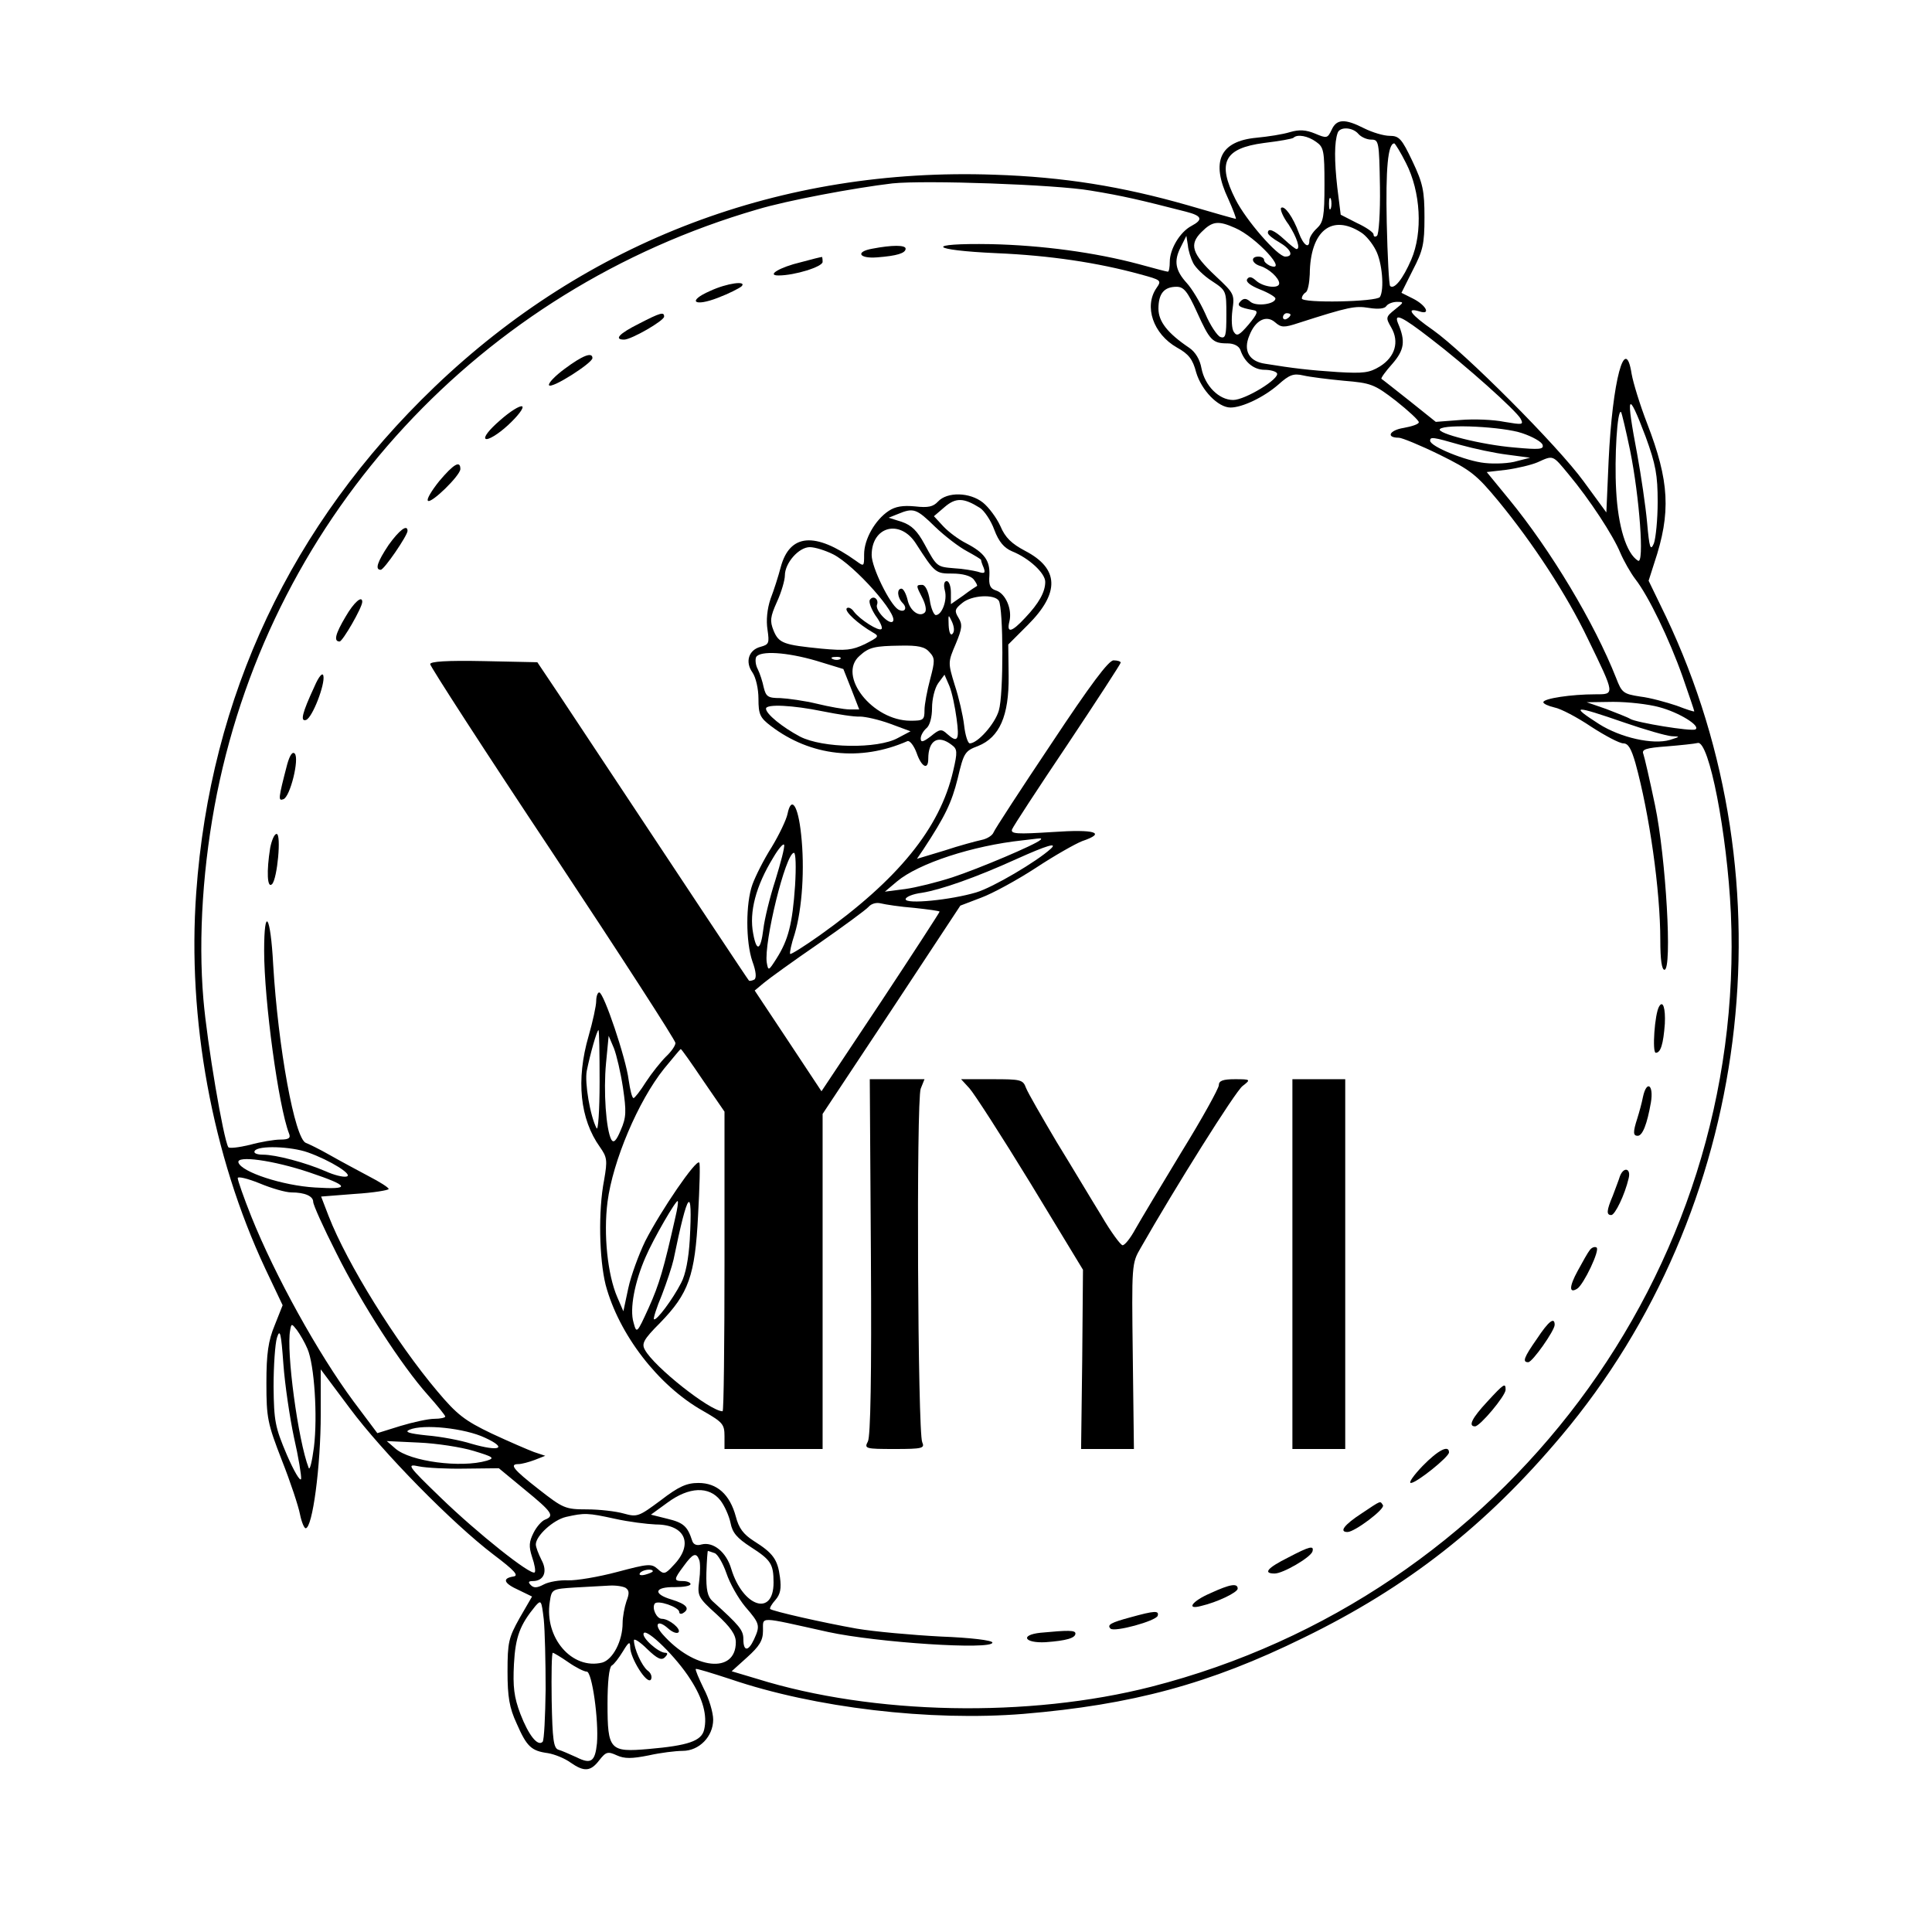 <?xml version="1.0" standalone="no"?>
<!DOCTYPE svg PUBLIC "-//W3C//DTD SVG 20010904//EN"
 "http://www.w3.org/TR/2001/REC-SVG-20010904/DTD/svg10.dtd">
<svg version="1.0" xmlns="http://www.w3.org/2000/svg"
 width="512pt" height="512pt" viewBox="0 0 512 512"
 preserveAspectRatio="xMidYMid meet">

<g transform="translate(0,512) scale(0.1,-0.1)"
fill="#000000" stroke="none">
<path d="M3529 4776 c-11 -23 -13 -23 -44 -10 -24 10 -42 11 -66 4 -19 -6 -58
-12 -89 -15 -97 -9 -122 -63 -75 -162 13 -29 22 -53 20 -53 -2 0 -59 16 -127
36 -175 50 -329 75 -513 81 -564 20 -1079 -175 -1483 -562 -380 -364 -595
-820 -632 -1341 -24 -334 42 -695 183 -996 l46 -97 -21 -53 c-17 -41 -22 -75
-22 -153 0 -93 3 -107 41 -205 23 -58 44 -122 48 -143 4 -20 11 -37 15 -37 18
0 40 163 40 303 l0 118 77 -103 c87 -117 273 -306 381 -388 57 -43 68 -56 52
-58 -30 -5 -25 -18 15 -36 l35 -17 -33 -57 c-29 -52 -32 -64 -32 -142 0 -67 5
-96 24 -137 27 -62 39 -73 83 -79 18 -3 45 -14 60 -25 36 -25 53 -24 76 6 18
23 23 24 47 13 20 -9 39 -9 84 0 31 7 72 12 90 12 44 0 81 38 81 83 0 18 -11
56 -25 82 -13 27 -23 50 -21 52 1 2 43 -11 92 -27 223 -76 529 -112 776 -92
287 24 493 79 743 202 275 134 483 297 683 535 503 598 613 1464 277 2171
l-46 95 15 47 c45 134 40 217 -19 370 -19 49 -37 108 -41 131 -17 109 -51 -17
-61 -230 l-6 -137 -60 82 c-69 95 -317 343 -399 401 -59 41 -74 61 -37 50 32
-11 19 16 -17 34 l-30 15 30 60 c27 52 31 69 31 140 0 70 -4 90 -32 149 -28
59 -35 67 -60 67 -16 0 -46 9 -68 20 -51 26 -73 25 -86 -4z m71 -11 c7 -8 22
-15 34 -15 20 0 21 -5 23 -125 1 -69 -3 -127 -8 -130 -5 -4 -9 -2 -9 4 0 5
-20 19 -44 30 l-43 22 -9 72 c-8 71 -8 120 1 145 6 17 40 15 55 -3z m-112 -21
c20 -14 22 -23 22 -113 0 -85 -3 -100 -20 -116 -11 -10 -20 -24 -20 -32 0 -24
-16 -13 -28 20 -15 41 -38 74 -47 66 -3 -4 5 -24 20 -44 22 -34 32 -65 21 -65
-3 0 -17 11 -32 25 -27 25 -44 32 -44 18 0 -5 14 -16 30 -25 31 -18 40 -38 16
-38 -20 0 -104 96 -132 152 -49 97 -30 135 75 149 41 5 76 11 79 14 10 10 38
5 60 -11z m238 -56 c39 -76 45 -184 14 -256 -22 -51 -45 -80 -56 -70 -3 3 -7
79 -9 168 -3 142 3 210 20 210 2 0 17 -24 31 -52z m-836 -73 c86 -14 132 -25
253 -56 43 -11 46 -21 14 -38 -30 -16 -57 -61 -57 -95 0 -14 -2 -26 -5 -26 -3
0 -37 9 -77 20 -116 31 -257 50 -392 53 -178 3 -164 -16 16 -24 140 -6 267
-25 380 -56 55 -15 57 -16 43 -36 -34 -49 -9 -122 54 -158 31 -17 42 -31 51
-66 14 -47 58 -93 91 -93 31 0 88 27 127 61 29 26 40 30 66 24 17 -4 65 -10
107 -14 72 -6 81 -9 138 -53 34 -27 61 -52 61 -57 0 -5 -18 -11 -40 -15 -38
-6 -48 -26 -13 -26 8 0 57 -20 108 -45 83 -41 98 -53 156 -123 92 -112 181
-248 237 -365 73 -150 72 -147 19 -147 -62 0 -137 -11 -137 -21 0 -4 13 -10
30 -14 16 -3 60 -26 97 -51 37 -24 75 -44 85 -44 13 0 21 -14 32 -52 37 -134
66 -337 66 -470 0 -52 4 -78 11 -78 21 0 4 297 -25 436 -14 67 -28 128 -31
136 -5 12 7 16 62 20 37 3 74 7 82 9 30 8 78 -239 88 -451 42 -952 -602 -1811
-1536 -2050 -325 -83 -737 -75 -1045 21 l-67 20 41 37 c32 29 42 44 42 70 1
39 -17 39 173 -3 129 -28 435 -48 435 -28 0 6 -58 13 -137 16 -76 4 -176 13
-223 21 -90 16 -222 46 -229 52 -2 2 4 13 14 24 13 15 16 30 12 60 -6 47 -18
64 -69 96 -28 18 -40 34 -48 65 -16 59 -50 89 -99 89 -31 0 -52 -9 -100 -46
-58 -43 -62 -45 -98 -35 -21 6 -65 11 -98 11 -57 0 -63 3 -127 53 -68 53 -79
67 -54 67 8 0 27 5 43 11 l28 11 -30 10 c-16 6 -67 28 -112 49 -71 34 -92 50
-144 112 -109 129 -239 338 -288 464 l-20 52 89 7 c50 3 90 10 90 13 0 4 -24
19 -53 34 -28 15 -75 40 -103 56 -28 16 -57 30 -63 32 -30 10 -74 254 -87 472
-7 133 -24 158 -24 37 0 -132 38 -412 66 -484 5 -12 -1 -16 -23 -16 -16 0 -52
-6 -81 -14 -29 -7 -55 -10 -57 -6 -13 22 -56 274 -66 392 -14 165 -1 360 36
545 150 742 699 1335 1432 1548 80 24 257 57 358 69 87 9 432 -3 525 -19z
m637 -47 c-3 -7 -5 -2 -5 12 0 14 2 19 5 13 2 -7 2 -19 0 -25z m-254 -52 c56
-24 144 -120 92 -100 -8 4 -15 10 -15 15 0 5 -7 9 -15 9 -22 0 -18 -18 5 -25
23 -7 50 -32 50 -46 0 -15 -42 -10 -61 7 -12 11 -19 12 -24 4 -4 -7 9 -17 34
-27 23 -9 41 -20 41 -24 0 -15 -50 -22 -66 -9 -11 10 -18 10 -26 2 -12 -12 -4
-17 34 -24 13 -2 11 -9 -13 -38 -25 -29 -31 -32 -39 -20 -6 8 -7 34 -4 58 6
42 5 44 -44 90 -64 60 -71 84 -38 117 29 29 44 31 89 11z m334 -12 c13 -8 30
-29 39 -47 17 -32 23 -104 11 -124 -8 -13 -207 -17 -207 -4 0 6 5 13 10 16 6
3 10 25 11 48 1 115 58 161 136 111z m-445 -81 c6 -12 28 -34 50 -48 38 -25
38 -26 38 -90 0 -54 -2 -63 -16 -58 -8 3 -27 31 -40 62 -14 31 -36 67 -49 81
-30 33 -35 58 -16 95 l15 30 4 -25 c1 -14 8 -35 14 -47z m10 -130 c34 -75 41
-83 81 -83 17 0 30 -7 34 -17 11 -33 36 -53 64 -53 15 0 30 -4 33 -9 9 -14
-84 -71 -116 -71 -38 0 -75 38 -84 84 -4 23 -16 43 -32 54 -58 39 -82 70 -82
104 0 40 15 58 48 58 19 0 29 -12 54 -67z m525 7 c-25 -20 -25 -22 -10 -48 22
-38 10 -78 -30 -103 -28 -17 -43 -19 -112 -15 -76 5 -118 10 -192 22 -43 6
-59 35 -42 75 16 41 45 55 68 35 16 -14 23 -15 62 -2 134 43 150 46 187 40 25
-4 42 -2 46 5 4 6 17 11 28 11 19 0 19 -1 -5 -20z m-277 -14 c0 -3 -4 -8 -10
-11 -5 -3 -10 -1 -10 4 0 6 5 11 10 11 6 0 10 -2 10 -4z m371 -63 c93 -71 227
-191 239 -213 8 -16 5 -16 -43 -8 -29 6 -81 8 -117 5 l-65 -5 -70 56 c-38 30
-72 57 -74 58 -2 2 11 20 29 40 32 37 35 60 15 107 -12 29 10 19 86 -40z m570
-260 c27 -74 32 -102 32 -173 0 -47 -5 -96 -10 -110 -9 -21 -12 -13 -18 55 -4
44 -16 125 -26 180 -31 163 -26 175 22 48z m-41 -37 c25 -124 38 -302 21 -292
-31 19 -53 91 -58 186 -5 88 3 217 13 208 2 -3 13 -49 24 -102z m-286 46 c27
-9 52 -23 54 -31 4 -12 -9 -13 -74 -7 -87 7 -209 38 -198 49 14 14 169 6 218
-11z m-164 -31 c36 -10 92 -22 125 -26 l60 -8 -35 -9 c-19 -6 -58 -8 -85 -5
-50 5 -145 44 -145 59 0 11 7 10 80 -11z m287 -78 c56 -67 118 -162 137 -208
9 -21 27 -53 40 -70 35 -45 90 -159 125 -258 17 -49 31 -90 31 -92 0 -2 -21 5
-47 15 -27 9 -70 21 -96 24 -45 7 -49 10 -64 49 -58 147 -174 340 -284 474
l-59 72 52 6 c29 4 67 13 83 20 42 19 39 20 82 -32z m240 -617 c53 -14 111
-50 96 -59 -10 -6 -157 18 -173 28 -6 4 -35 15 -63 26 l-52 18 70 1 c39 0 93
-6 122 -14z m-92 -41 c55 -19 111 -35 125 -36 24 -1 23 -1 -5 -10 -45 -13
-130 6 -187 42 -78 50 -69 51 67 4z m-3489 -1139 c59 -21 122 -60 102 -64 -9
-2 -33 4 -55 14 -53 23 -132 44 -166 44 -16 0 -26 4 -22 10 9 15 96 12 141 -4z
m4 -53 c107 -36 111 -46 15 -40 -86 5 -195 41 -203 66 -7 20 93 6 188 -26z
m-48 -53 c36 0 58 -10 58 -25 0 -8 27 -68 61 -135 67 -135 174 -300 243 -377
25 -28 46 -54 46 -57 0 -3 -13 -6 -29 -6 -16 0 -57 -9 -90 -19 l-61 -19 -63
84 c-94 127 -208 333 -271 490 -20 50 -36 96 -36 102 0 5 26 -1 58 -14 31 -13
69 -24 84 -24z m43 -415 c18 -42 27 -177 17 -260 -5 -38 -11 -63 -14 -55 -28
72 -60 310 -49 365 3 18 4 18 18 0 8 -11 21 -33 28 -50z m-36 -234 c12 -52 20
-102 19 -110 -2 -9 -19 20 -38 64 -31 73 -34 89 -35 180 0 55 4 114 9 130 8
25 11 13 17 -70 4 -55 17 -142 28 -194z m506 -1 c61 -28 40 -38 -36 -16 -28 9
-81 19 -118 22 -47 5 -60 9 -46 15 37 16 147 4 200 -21z m-30 -35 c53 -16 57
-19 35 -26 -69 -20 -203 -2 -242 32 l-23 20 85 -4 c47 -2 112 -12 145 -22z
m-22 -47 l89 1 69 -57 c72 -59 79 -69 54 -79 -9 -3 -23 -19 -31 -35 -12 -24
-13 -36 -4 -64 7 -20 10 -38 7 -41 -10 -9 -152 104 -249 198 -89 86 -91 90
-58 83 19 -4 75 -7 123 -6z m676 -84 c11 -14 23 -41 27 -60 5 -26 17 -40 54
-64 53 -34 60 -45 60 -94 0 -91 -81 -65 -112 36 -13 45 -48 73 -79 65 -13 -4
-22 0 -25 11 -12 37 -23 47 -65 57 l-44 11 44 32 c57 42 110 44 140 6z m-279
-49 c36 -8 84 -14 108 -15 79 0 101 -53 46 -109 -21 -23 -25 -24 -41 -9 -17
15 -25 14 -108 -8 -49 -13 -108 -23 -130 -22 -22 1 -51 -4 -64 -11 -17 -9 -26
-10 -34 -2 -8 8 -7 11 5 11 29 0 40 25 23 56 -8 16 -15 34 -15 41 0 23 46 65
80 73 49 11 57 11 130 -5z m264 -91 c8 -3 22 -27 31 -53 9 -27 31 -66 50 -89
39 -45 40 -50 23 -87 -15 -32 -28 -32 -28 1 0 24 -10 36 -82 101 -13 12 -17
30 -16 75 1 32 3 58 4 58 1 0 9 -3 18 -6z m-41 -18 c3 -7 3 -32 0 -55 -5 -40
-4 -44 46 -89 37 -34 51 -54 51 -74 0 -85 -111 -73 -194 21 -24 27 -13 40 14
16 11 -10 23 -15 28 -11 8 9 -25 36 -44 36 -14 0 -27 28 -19 40 7 11 65 -9 65
-22 0 -5 5 -6 10 -3 20 12 9 24 -30 36 -51 15 -46 34 9 33 22 0 41 3 41 8 0 4
-9 8 -20 8 -25 0 -25 4 2 40 24 33 33 37 41 16z m-123 -30 c0 -2 -9 -6 -20 -9
-11 -3 -18 -1 -14 4 5 9 34 13 34 5z m-72 -44 c10 -7 10 -15 2 -36 -5 -15 -10
-41 -10 -57 0 -48 -26 -97 -54 -105 -80 -20 -154 66 -139 161 5 34 6 34 67 38
33 2 75 4 91 5 17 1 36 -2 43 -6z m-212 -269 c-1 -72 -4 -135 -8 -139 -13 -13
-37 17 -59 74 -17 45 -20 72 -17 132 4 73 16 104 57 154 15 17 16 15 22 -35 3
-30 5 -113 5 -186z m384 26 c33 -51 45 -96 36 -133 -7 -30 -43 -42 -147 -51
-103 -9 -109 -3 -109 120 0 56 4 96 11 101 6 3 19 20 30 38 15 25 19 27 19 11
0 -29 45 -101 55 -86 4 7 0 18 -9 24 -15 12 -36 58 -36 80 0 6 16 -4 35 -23
27 -26 38 -31 47 -22 8 8 8 12 1 12 -18 0 -64 41 -57 52 8 13 87 -64 124 -123z
m-324 46 c20 -14 42 -25 49 -25 14 0 32 -129 27 -190 -5 -49 -16 -56 -54 -37
-18 8 -40 18 -48 20 -13 4 -16 27 -18 131 -1 69 0 126 3 126 2 0 21 -11 41
-25z"/>
<path d="M2312 4461 c-46 -8 -36 -27 13 -23 52 4 75 11 75 23 0 10 -36 10 -88
0z"/>
<path d="M2122 4425 c-55 -13 -92 -35 -59 -35 43 0 117 23 117 36 0 8 -1 14
-2 13 -2 0 -27 -6 -56 -14z"/>
<path d="M1882 4349 c-62 -27 -43 -43 21 -18 29 11 56 25 62 30 16 16 -38 9
-83 -12z"/>
<path d="M1693 4262 c-52 -26 -67 -42 -39 -42 19 0 106 50 106 61 0 13 -9 11
-67 -19z"/>
<path d="M1497 4143 c-26 -19 -45 -39 -42 -44 7 -10 115 59 115 72 0 17 -26 7
-73 -28z"/>
<path d="M1325 4006 c-30 -26 -44 -45 -38 -49 6 -4 33 12 59 36 26 24 43 46
38 50 -6 3 -32 -13 -59 -37z"/>
<path d="M1164 3845 c-20 -25 -34 -48 -30 -52 8 -9 86 67 86 84 0 24 -18 13
-56 -32z"/>
<path d="M2486 3791 c-13 -14 -26 -17 -61 -13 -32 3 -52 0 -70 -12 -36 -24
-65 -75 -65 -115 0 -33 0 -33 -22 -17 -108 77 -175 72 -199 -17 -6 -23 -18
-61 -27 -84 -9 -27 -12 -57 -8 -82 5 -35 4 -39 -18 -45 -32 -8 -42 -40 -22
-68 9 -13 16 -43 16 -70 0 -41 4 -50 33 -72 105 -80 237 -95 362 -40 6 2 17
-12 24 -31 13 -38 31 -47 31 -16 0 49 26 65 62 37 15 -11 16 -18 4 -69 -35
-152 -146 -288 -354 -436 -41 -29 -76 -51 -78 -49 -2 2 3 26 12 53 20 67 27
174 17 264 -8 77 -26 103 -36 54 -3 -15 -22 -55 -42 -88 -21 -33 -43 -77 -51
-99 -18 -50 -18 -152 0 -204 10 -27 11 -44 5 -48 -6 -3 -12 -4 -14 -3 -3 3
-131 196 -504 759 l-57 85 -142 3 c-98 2 -142 -1 -142 -8 0 -6 146 -232 325
-501 179 -270 325 -496 325 -503 0 -7 -11 -23 -25 -36 -14 -14 -38 -44 -53
-67 -15 -24 -30 -43 -33 -43 -4 0 -9 21 -13 48 -7 57 -66 232 -78 232 -4 0 -8
-10 -8 -23 0 -12 -9 -54 -20 -92 -34 -117 -23 -221 30 -295 19 -27 20 -35 11
-87 -16 -82 -13 -209 4 -278 35 -131 139 -267 258 -334 52 -30 57 -35 57 -67
l0 -34 130 0 130 0 0 444 0 444 183 276 182 276 55 21 c30 11 96 47 145 79 50
33 105 64 123 71 65 22 35 32 -79 24 -94 -6 -111 -5 -107 7 3 8 69 109 147
225 78 117 141 214 141 217 0 3 -8 6 -19 6 -13 0 -61 -64 -165 -221 -81 -121
-150 -227 -153 -235 -3 -8 -17 -17 -32 -20 -14 -3 -59 -15 -98 -28 l-73 -22
17 25 c58 88 75 124 91 188 16 68 19 73 54 86 57 23 82 80 81 185 l-1 84 52
52 c85 85 83 149 -7 196 -36 19 -53 35 -66 66 -10 22 -31 50 -46 62 -35 28
-95 29 -119 3z m111 -17 c11 -7 29 -33 38 -58 12 -32 26 -48 47 -57 45 -18 88
-58 88 -81 0 -27 -17 -57 -53 -95 -36 -39 -50 -42 -42 -10 8 32 -10 74 -35 82
-16 5 -20 14 -18 40 2 39 -13 60 -61 85 -20 10 -47 30 -61 45 l-25 27 28 24
c30 26 51 25 94 -2z m-119 -50 c26 -25 64 -54 85 -65 20 -11 37 -21 37 -23 0
-3 3 -12 7 -21 5 -14 2 -16 -16 -10 -12 3 -40 8 -62 9 -46 4 -46 3 -79 64 -19
35 -34 50 -60 59 l-35 11 25 10 c41 17 49 14 98 -34z m-51 -44 c51 -79 52 -80
97 -80 27 0 48 -6 56 -15 7 -9 11 -17 9 -18 -2 -1 -19 -12 -36 -25 l-33 -23 0
31 c0 16 -5 30 -11 30 -7 0 -9 -10 -5 -25 7 -26 -8 -65 -24 -65 -5 0 -13 18
-16 40 -4 24 -12 40 -20 40 -17 0 -17 -1 1 -36 8 -16 11 -32 6 -37 -14 -14
-40 4 -46 34 -4 16 -11 29 -16 29 -13 0 -11 -24 3 -38 14 -14 5 -27 -12 -17
-22 14 -70 111 -70 144 0 76 75 96 117 31z m-219 -29 c57 -29 175 -162 158
-178 -9 -10 -47 29 -42 44 6 15 -10 27 -19 13 -3 -6 4 -24 15 -41 12 -16 20
-33 16 -36 -7 -7 -57 25 -73 46 -6 9 -15 13 -19 9 -7 -8 31 -42 69 -64 18 -10
16 -12 -21 -31 -34 -16 -50 -18 -115 -12 -100 10 -113 14 -127 48 -10 25 -9
36 9 76 12 26 21 58 21 70 0 33 37 75 66 75 14 0 42 -9 62 -19z m439 -123 c12
-20 13 -248 0 -291 -10 -35 -56 -87 -77 -87 -5 0 -12 21 -15 48 -3 26 -14 74
-25 107 -18 59 -18 60 3 109 17 41 18 51 7 69 -11 18 -10 23 10 39 25 21 85
24 97 6z m-123 -88 c-5 -5 -9 4 -10 23 -1 30 -1 30 9 9 6 -14 7 -26 1 -32z
m-61 -48 c15 -16 15 -23 2 -72 -8 -30 -15 -67 -15 -82 0 -26 -3 -28 -37 -28
-101 0 -195 120 -135 172 25 23 40 26 108 27 47 1 65 -3 77 -17z m-300 -23
l72 -22 21 -53 21 -54 -26 0 c-14 0 -53 7 -86 15 -33 8 -77 14 -97 15 -33 0
-38 4 -44 28 -3 15 -10 37 -16 49 -6 11 -7 26 -4 32 11 17 80 13 159 -10z m64
5 c-3 -3 -12 -4 -19 -1 -8 3 -5 6 6 6 11 1 17 -2 13 -5z m308 -158 c8 -58 3
-66 -25 -41 -15 14 -20 13 -43 -6 -21 -16 -27 -17 -27 -6 0 8 7 20 15 27 9 7
15 29 15 54 0 23 7 52 16 65 l17 23 13 -30 c7 -17 15 -56 19 -86z m-355 19
c40 -8 84 -15 99 -14 14 0 50 -8 80 -19 l54 -20 -34 -18 c-53 -29 -199 -27
-259 4 -47 25 -90 60 -90 74 0 13 72 9 150 -7z m577 -341 c-12 -12 -163 -76
-233 -99 -40 -13 -96 -27 -125 -31 l-54 -7 32 27 c57 48 201 95 333 109 19 2
39 5 44 5 5 1 7 -1 3 -4z m-702 -106 c-15 -46 -29 -104 -32 -130 -7 -57 -18
-62 -27 -12 -11 57 7 126 53 201 14 24 27 39 29 34 2 -6 -9 -47 -23 -93z m730
83 c-37 -34 -154 -103 -198 -116 -67 -20 -187 -32 -187 -18 0 6 19 14 43 17
50 8 142 40 252 90 80 36 108 44 90 27z m-678 -98 c-7 -102 -18 -144 -49 -193
-21 -33 -22 -34 -26 -11 -8 53 50 290 72 291 5 0 6 -38 3 -87z m316 -59 c37
-4 67 -8 67 -10 0 -2 -70 -110 -156 -240 l-157 -236 -88 133 -89 134 24 20
c13 11 78 58 145 104 66 46 126 90 133 98 7 8 20 12 32 9 12 -3 51 -9 89 -12z
m-834 -461 c0 -77 -4 -131 -8 -123 -17 32 -32 121 -26 152 9 45 27 108 31 108
2 0 3 -62 3 -137z m62 -16 c9 -62 9 -78 -6 -112 -12 -29 -19 -35 -25 -25 -14
27 -21 128 -14 202 l7 73 14 -33 c7 -18 18 -65 24 -105z m212 20 l57 -83 0
-397 c0 -218 -2 -397 -5 -397 -33 0 -182 118 -206 163 -9 16 -4 27 40 71 76
78 93 125 101 286 4 74 6 137 3 139 -8 10 -101 -126 -143 -208 -17 -35 -38
-92 -45 -125 l-13 -61 -16 37 c-26 60 -37 167 -26 253 14 108 81 267 150 353
23 28 43 52 44 52 2 0 28 -37 59 -83z m-35 -422 c-3 -50 -11 -93 -23 -115 -22
-43 -66 -102 -72 -96 -2 2 7 31 21 64 13 34 27 76 31 94 38 185 51 201 43 53z
m-38 60 c-31 -138 -43 -179 -71 -241 -31 -68 -32 -69 -40 -39 -11 36 3 108 32
174 21 49 81 152 85 148 2 -2 -1 -21 -6 -42z"/>
<path d="M1030 3676 c-30 -45 -37 -66 -21 -66 9 0 71 91 71 103 0 19 -22 2
-50 -37z"/>
<path d="M916 3486 c-28 -47 -32 -66 -16 -66 8 0 60 90 60 105 0 18 -22 -1
-44 -39z"/>
<path d="M833 3300 c-32 -69 -38 -93 -22 -88 17 6 51 95 46 117 -2 10 -12 -1
-24 -29z"/>
<path d="M761 3094 c-24 -92 -24 -97 -10 -92 18 6 43 108 30 121 -6 6 -13 -4
-20 -29z"/>
<path d="M716 2873 c-10 -62 -8 -109 5 -96 14 14 25 133 12 133 -6 0 -13 -17
-17 -37z"/>
<path d="M4397 2453 c-12 -19 -19 -123 -9 -123 13 0 20 23 24 77 2 41 -5 63
-15 46z"/>
<path d="M2308 1790 c2 -318 -1 -477 -8 -490 -10 -19 -7 -20 71 -20 74 0 80 2
73 18 -12 24 -16 907 -4 937 l10 25 -73 0 -72 0 3 -470z"/>
<path d="M2569 2236 c12 -13 85 -126 162 -252 l139 -229 -2 -238 -3 -237 70 0
70 0 -3 246 c-3 243 -3 246 21 287 90 158 251 415 270 429 22 17 22 18 -20 18
-32 0 -43 -4 -43 -16 0 -8 -44 -88 -99 -177 -54 -89 -109 -181 -122 -204 -13
-24 -28 -43 -34 -43 -5 0 -31 35 -56 78 -26 42 -79 131 -119 196 -39 66 -76
130 -81 143 -8 22 -14 23 -90 23 l-82 0 22 -24z"/>
<path d="M3425 1770 l0 -490 70 0 70 0 0 490 0 490 -70 0 -70 0 0 -490z"/>
<path d="M4354 2213 c-3 -16 -10 -41 -15 -57 -12 -37 -11 -46 1 -46 13 0 25
31 35 88 8 47 -11 61 -21 15z"/>
<path d="M4293 2003 c-3 -10 -12 -33 -19 -52 -17 -40 -17 -51 -4 -51 10 0 36
54 46 97 7 27 -13 32 -23 6z"/>
<path d="M4213 1807 c-5 -6 -19 -31 -32 -55 -23 -42 -23 -61 -1 -47 17 11 61
103 51 109 -5 3 -13 0 -18 -7z"/>
<path d="M4073 1572 c-35 -50 -39 -62 -23 -62 11 0 70 84 70 99 0 22 -16 10
-47 -37z"/>
<path d="M3941 1405 c-40 -43 -51 -65 -32 -65 13 0 81 81 81 97 0 19 -4 17
-49 -32z"/>
<path d="M3770 1235 c-24 -25 -38 -45 -31 -45 15 0 101 69 101 81 0 21 -29 6
-70 -36z"/>
<path d="M3608 1109 c-46 -30 -60 -49 -37 -49 19 0 100 61 94 71 -8 12 -3 14
-57 -22z"/>
<path d="M3413 992 c-54 -27 -67 -42 -35 -42 22 0 94 42 100 58 5 17 -6 15
-65 -16z"/>
<path d="M3208 898 c-49 -21 -66 -45 -25 -34 43 10 97 36 97 46 0 15 -20 12
-72 -12z"/>
<path d="M2996 834 c-52 -14 -63 -20 -53 -30 10 -10 120 20 125 34 4 14 -7 14
-72 -4z"/>
<path d="M2757 793 c-55 -6 -42 -28 14 -25 55 4 79 11 79 23 0 9 -19 9 -93 2z"/>
</g>
</svg>

